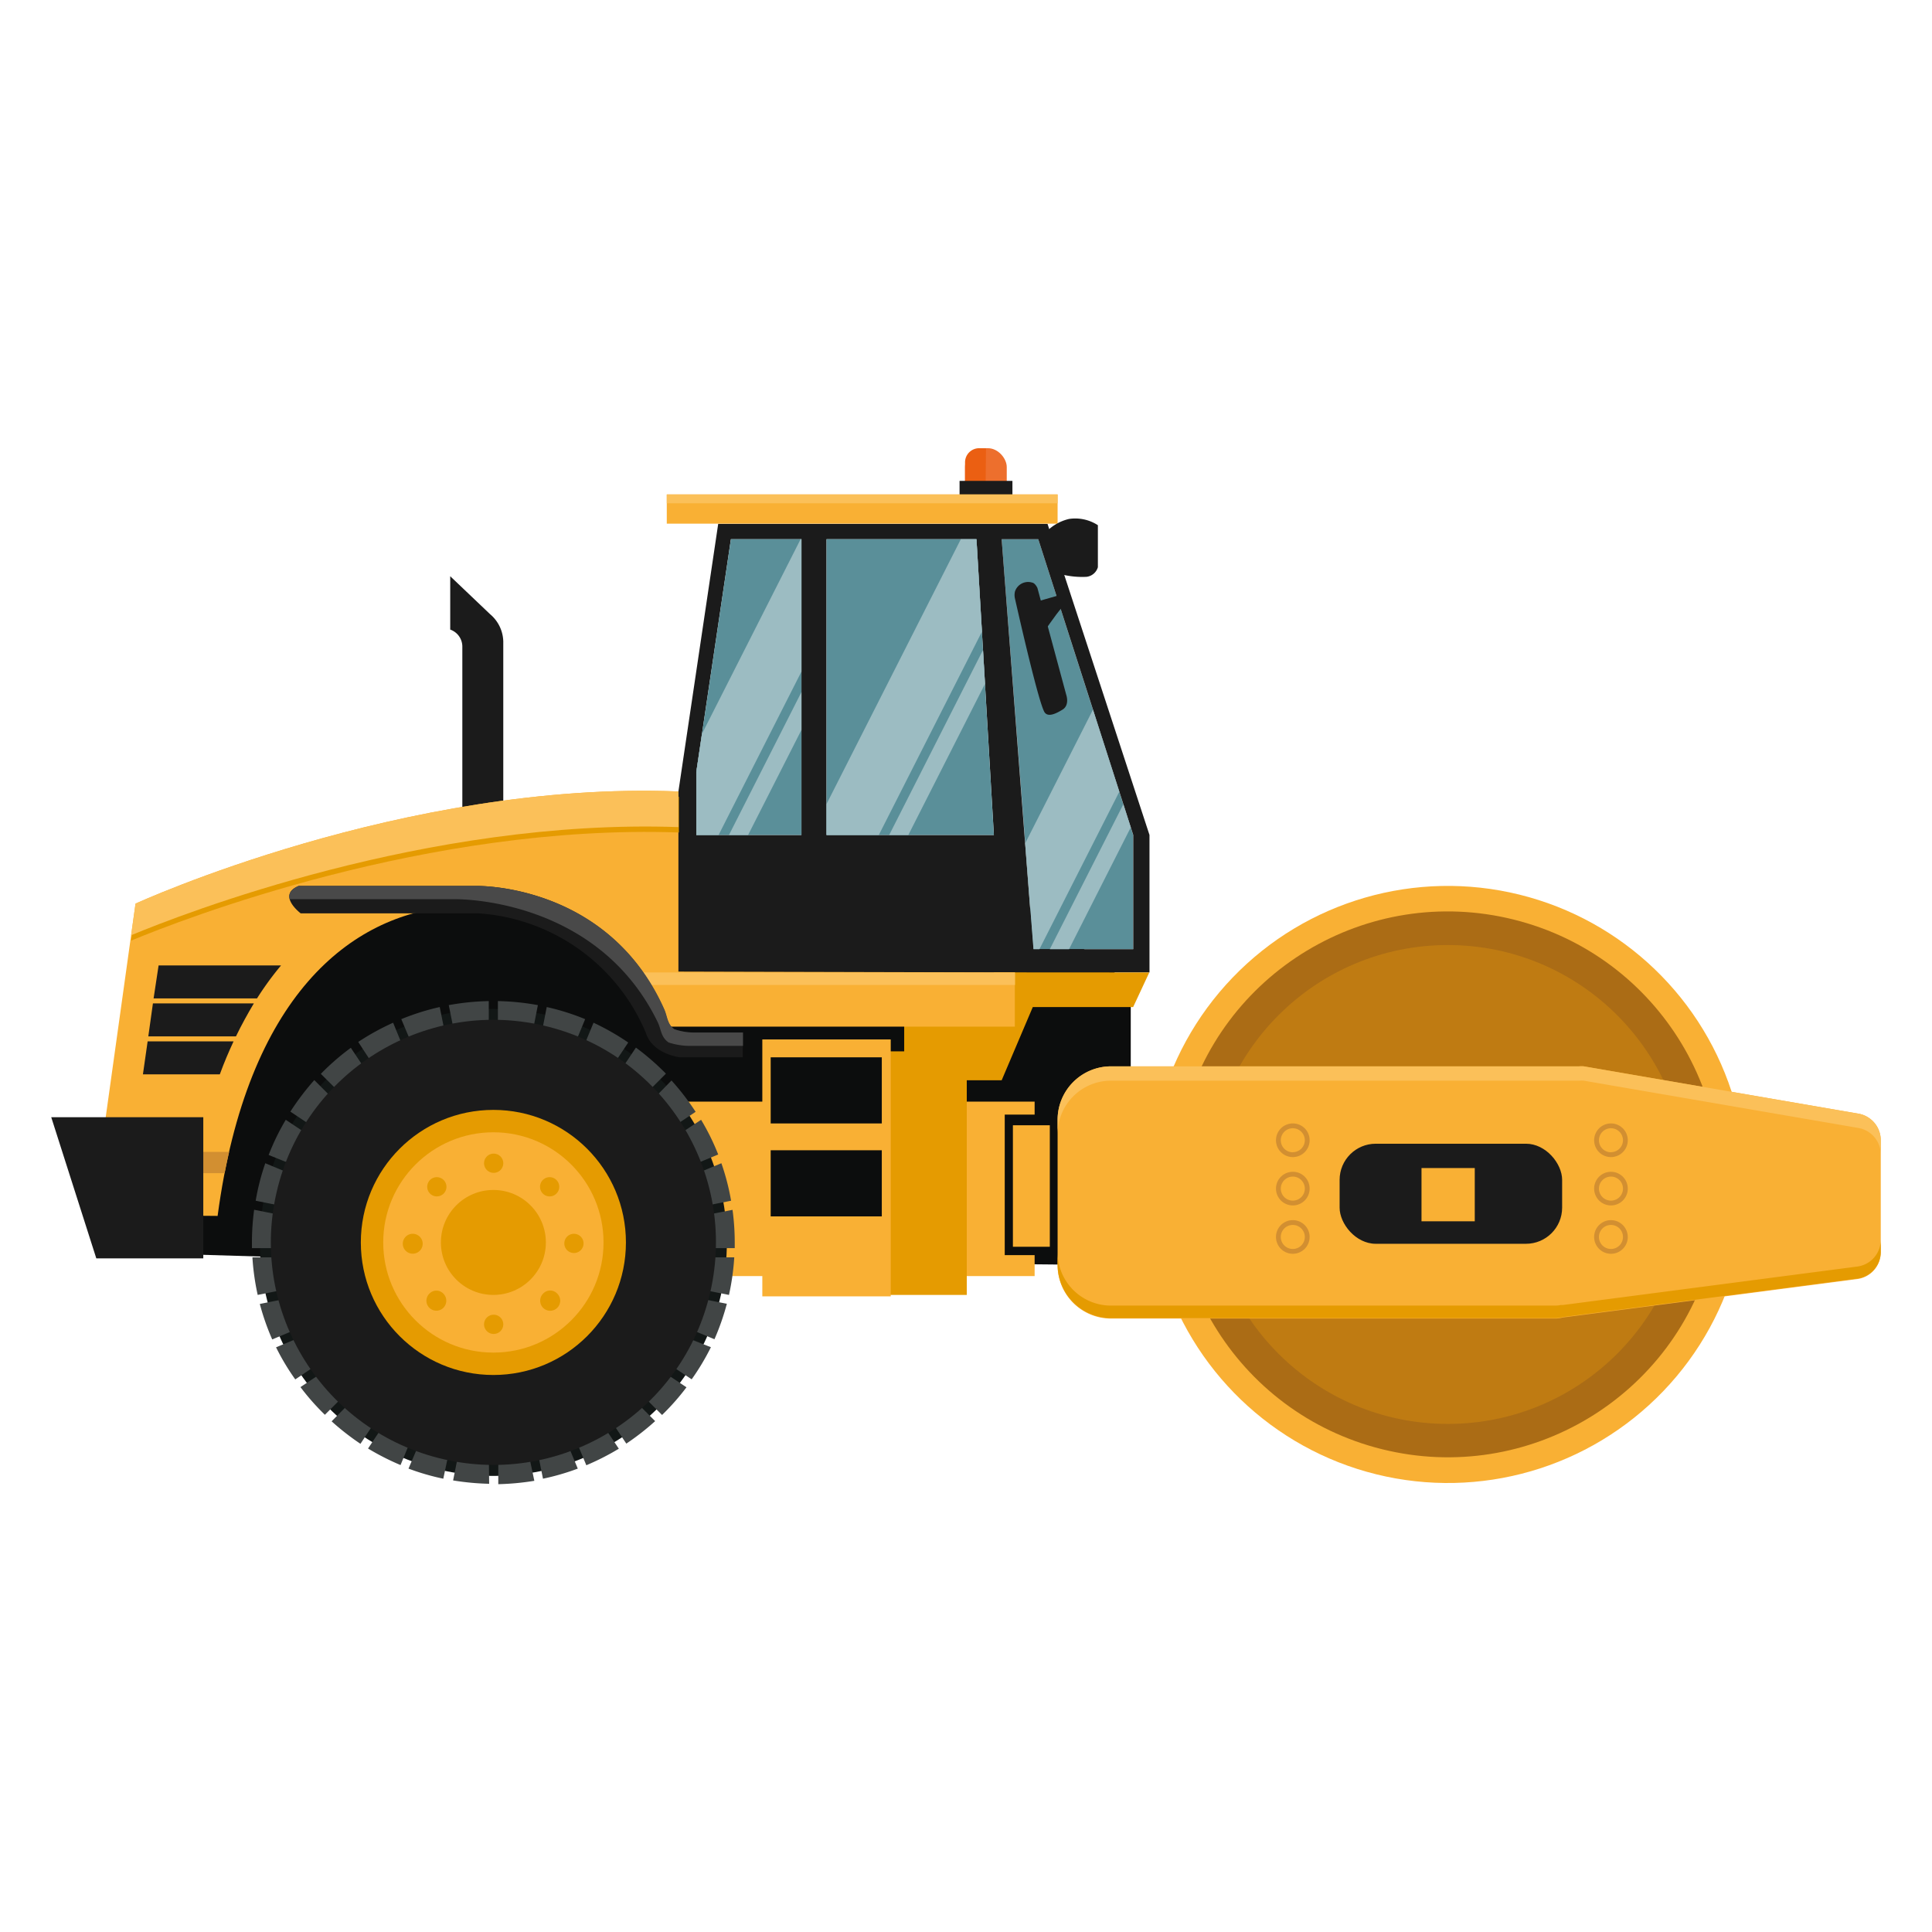 <svg id="Calque_1" data-name="Calque 1" xmlns="http://www.w3.org/2000/svg" viewBox="0 0 201 201"><rect x="0" y="0" width="201" height="201" fill="#333333" stroke="none"/><defs><style>.cls-1{fill:#fff;stroke:#fff;stroke-miterlimit:10;}.cls-2{fill:#0c0d0d;}.cls-3{fill:#f9b034;}.cls-4{fill:#ed6f2d;}.cls-5{fill:#eb5f12;}.cls-6{fill:#1b1b1b;}.cls-7{fill:#5a8f99;}.cls-8{fill:#9cbcc2;}.cls-9{fill:#fbc059;}.cls-10{fill:#e59b01;}.cls-11{fill:#d28f31;}.cls-12{fill:#494949;}.cls-13{fill:#121716;}.cls-14{fill:#414545;}.cls-15{fill:#ab6c15;}.cls-16{fill:#bf7b12;}</style></defs><rect class="cls-1" x="0.5" y="0.5" width="200" height="200"/><g id="soil_compactor" data-name="soil compactor"><polygon class="cls-2" points="29.89 130.81 17.14 130.43 26.21 99.09 53.68 90.22 104.76 92.64 117.64 102.47 117.64 116.01 127.79 116.46 145.29 108.13 145.7 123.03 113.54 123.03 113.54 131.59 29.89 130.81"/><polygon class="cls-3" points="107.64 114.61 107.64 115.96 104.53 115.96 104.53 130.58 107.64 130.58 107.64 132.76 66.32 132.76 66.32 114.61 107.64 114.61"/><rect class="cls-3" x="104.87" y="116.58" width="3.84" height="12.64" transform="translate(214.09 246.29) rotate(180)"/><rect class="cls-4" x="100.4" y="46.63" width="4.34" height="5.98" rx="1.96"/><path class="cls-5" d="M102.08,46.13h-.72a1.47,1.47,0,0,0-1.46,1.46v3.06a1.58,1.58,0,0,0,0,.38h2.13Z" transform="translate(0.5 0.5)"/><rect class="cls-6" x="99.83" y="50.03" width="5.5" height="3.37"/><polygon class="cls-7" points="107.52 98.75 117.89 98.75 117.89 86.87 108.02 56.1 104.21 56.1 107.52 98.75"/><path class="cls-6" d="M108.48,54H74.22L70.08,81.84l-1.21,1.39v19.58h36.22v-2.14h14V86.37ZM82.88,86.37H71.94V79.82l3.6-24.22h7.34Zm2.61,0V55.6h15.6l1.81,30.77ZM117.4,98.25H107L103.71,55.6h3.81l9.88,30.77Z" transform="translate(0.5 0.5)"/><polygon class="cls-7" points="85.99 86.87 103.4 86.87 101.59 56.1 85.99 56.1 85.99 86.87"/><polygon class="cls-7" points="83.38 56.1 76.04 56.1 72.44 80.32 72.44 86.87 83.38 86.87 83.38 56.1"/><polygon class="cls-8" points="83.38 56.1 83.29 56.1 73.03 76.35 72.44 80.32 72.44 86.87 74.76 86.87 83.38 69.87 83.38 56.1"/><polygon class="cls-8" points="77.83 86.87 83.38 75.94 83.38 72 75.84 86.87 77.83 86.87"/><polygon class="cls-8" points="101.59 56.1 99.96 56.1 85.99 83.65 85.99 86.87 91.43 86.87 102.16 65.71 101.59 56.1"/><polygon class="cls-8" points="94.5 86.87 102.48 71.14 102.27 67.62 92.51 86.87 94.5 86.87"/><rect class="cls-3" x="69.37" y="51.44" width="40.66" height="3.04"/><rect class="cls-9" x="69.37" y="51.44" width="40.66" height="0.92"/><polygon class="cls-8" points="113.71 73.83 106.66 87.73 107.52 98.75 108.14 98.75 116.45 82.37 113.71 73.83"/><polygon class="cls-8" points="111.22 98.75 117.64 86.08 116.87 83.67 109.22 98.75 111.22 98.75"/><path class="cls-6" d="M108.39,54.79a4.85,4.85,0,0,1,2.33-1.3,4.32,4.32,0,0,1,3,.65v4.37a1.4,1.4,0,0,1-1.17,1,8.75,8.75,0,0,1-2.82-.31Z" transform="translate(0.5 0.5)"/><path class="cls-6" d="M107.43,60.67l3,11.12s.38,1.07-.39,1.54c-.62.38-1.45.81-1.84.31-.57-.72-2.63-9.76-3.1-11.84a1.58,1.58,0,0,1,0-.78,1.44,1.44,0,0,1,1.78-.91C107.2,60.16,107.43,60.67,107.43,60.67Z" transform="translate(0.5 0.5)"/><path class="cls-6" d="M109.89,61.37l-2.59.74.59,3.46s1.52-2.27,2.07-2.83S109.89,61.37,109.89,61.37Z" transform="translate(0.5 0.5)"/><path class="cls-6" d="M51.86,84.68V66.23a3.83,3.83,0,0,0-1.37-2.83l-4.15-3.95V65a1.88,1.88,0,0,1,1.26,1.82V84.68Z" transform="translate(0.5 0.5)"/><polygon class="cls-10" points="119.57 101.17 117.89 104.77 107.45 104.77 104.21 112.39 94.07 112.39 94.07 103.31 103.4 103.31 103.4 101.16 119.57 101.17"/><path class="cls-3" d="M9.08,125.89,13.6,93.51s27.86-12.8,56.48-11.67l0,18.74,35,.09v5.64H67.82C65.56,92.76,28.28,80,22.14,126Z" transform="translate(0.5 0.5)"/><path class="cls-6" d="M24.05,107.32H14.93l.48-3.43h10.5C25.25,105,24.63,106.12,24.05,107.32Z" transform="translate(0.5 0.5)"/><path class="cls-6" d="M26.24,103.37H15.48L16,99.94H28.74A31.8,31.8,0,0,0,26.24,103.37Z" transform="translate(0.5 0.5)"/><path class="cls-6" d="M14.86,107.84H23.8c-.51,1.1-1,2.24-1.43,3.43h-8Z" transform="translate(0.5 0.5)"/><path class="cls-10" d="M70.13,86.11V82.4C41.49,81.27,13.6,94.07,13.6,94.07l-.46,3.29C18.47,95.15,44,85.19,70.13,86.11Z" transform="translate(0.5 0.5)"/><path class="cls-9" d="M70.08,85.55V81.84C41.46,80.71,13.6,93.51,13.6,93.51l-.46,3.29C18.46,94.59,43.93,84.63,70.08,85.55Z" transform="translate(0.5 0.5)"/><path class="cls-11" d="M22.87,121.55c.15-.75.3-1.49.47-2.21H10l-.31,2.21Z" transform="translate(0.5 0.5)"/><polygon class="cls-6" points="21.15 130.92 10.02 130.92 5.33 116.23 21.15 116.23 21.15 130.92"/><rect class="cls-9" x="65.38" y="101.17" width="40.22" height="1.3"/><path class="cls-6" d="M49.24,94.52H30.78s-2.52-1.9-.2-2.85H49s13.67-.36,19.56,12.8c.35.77.31,1.57,1.05,2.1a6.24,6.24,0,0,0,2.17.35h5v2.58H70.24s-2.87-.32-3.56-2.58A20.34,20.34,0,0,0,49.24,94.52Z" transform="translate(0.5 0.5)"/><path class="cls-12" d="M71.82,106.92a6.24,6.24,0,0,1-2.17-.35c-.74-.53-.7-1.33-1.05-2.1C62.71,91.31,49,91.67,49,91.67H30.58c-.91.37-1.07.89-.94,1.38H46.76s14.79-.35,21.17,12.8c.37.77.33,1.57,1.14,2.11a7.19,7.19,0,0,0,2.34.35H76.8v-1.39Z" transform="translate(0.5 0.5)"/><circle class="cls-13" cx="51.33" cy="129.26" r="24.29"/><path class="cls-14" d="M51.3,107.28a20.81,20.81,0,0,1,3.46.35l.7-3.56a25.83,25.83,0,0,0-4.16-.42Z" transform="translate(0.5 0.5)"/><path class="cls-14" d="M38.79,111a21.06,21.06,0,0,1,3-1.7L40.4,105.9a25.79,25.79,0,0,0-3.63,2Z" transform="translate(0.5 0.5)"/><path class="cls-14" d="M46.9,107.63a20.58,20.58,0,0,1,3.45-.35v-3.63a25.83,25.83,0,0,0-4.16.42Z" transform="translate(0.5 0.5)"/><path class="cls-14" d="M42.66,108.88a21.53,21.53,0,0,1,3.3-1.06l-.71-3.55a24.57,24.57,0,0,0-4,1.26Z" transform="translate(0.5 0.5)"/><path class="cls-14" d="M29.71,115.15l3,2a20.8,20.8,0,0,1,2.06-2.71l-2.57-2.57A26.41,26.41,0,0,0,29.71,115.15Z" transform="translate(0.5 0.5)"/><path class="cls-14" d="M29.64,125.13a21.37,21.37,0,0,1,.81-3.22l-3.35-1.39a24.26,24.26,0,0,0-1,3.9Z" transform="translate(0.5 0.5)"/><path class="cls-14" d="M30.78,121a21.63,21.63,0,0,1,1.45-3l-3-2a24.26,24.26,0,0,0-1.78,3.66Z" transform="translate(0.5 0.5)"/><path class="cls-14" d="M69.42,118a22.18,22.18,0,0,1,1.45,3l3.35-1.39A24.26,24.26,0,0,0,72.44,116Z" transform="translate(0.5 0.5)"/><path class="cls-14" d="M33.76,141.81l-3,2a24.8,24.8,0,0,0,2.54,2.88l2.56-2.56A21.92,21.92,0,0,1,33.76,141.81Z" transform="translate(0.5 0.5)"/><path class="cls-14" d="M67.89,141.81a21.92,21.92,0,0,1-2.07,2.34l2.56,2.56a24.8,24.8,0,0,0,2.54-2.88Z" transform="translate(0.5 0.5)"/><path class="cls-14" d="M29.34,128.76a23.84,23.84,0,0,1,.16-2.69l-3.56-.71a25.43,25.43,0,0,0-.23,3.4c0,.2,0,.4,0,.59h3.63C29.34,129.16,29.34,129,29.34,128.76Z" transform="translate(0.5 0.5)"/><path class="cls-14" d="M61.25,105.9l-1.39,3.36a21.06,21.06,0,0,1,3,1.7l2-3A25.79,25.79,0,0,0,61.25,105.9Z" transform="translate(0.5 0.5)"/><path class="cls-14" d="M55.69,107.82a21.53,21.53,0,0,1,3.3,1.06l1.39-3.35a24.57,24.57,0,0,0-4-1.26Z" transform="translate(0.5 0.5)"/><path class="cls-14" d="M29.87,133.51a21.1,21.1,0,0,1-.48-3.2H25.76a25.22,25.22,0,0,0,.55,3.91Z" transform="translate(0.5 0.5)"/><path class="cls-14" d="M66.87,114.46a21.65,21.65,0,0,1,2,2.71l3-2a26.41,26.41,0,0,0-2.51-3.26Z" transform="translate(0.5 0.5)"/><path class="cls-14" d="M74.55,120.52l-3.35,1.39a21.67,21.67,0,0,1,.81,3.22l3.55-.71A24.26,24.26,0,0,0,74.55,120.52Z" transform="translate(0.5 0.5)"/><path class="cls-14" d="M72.26,130.31a21.1,21.1,0,0,1-.48,3.2l3.56.71a25.22,25.22,0,0,0,.55-3.91Z" transform="translate(0.5 0.5)"/><path class="cls-14" d="M61.86,147.2a22.85,22.85,0,0,1-2.75,1.39l1.39,3.35a26.17,26.17,0,0,0,3.38-1.72Z" transform="translate(0.5 0.5)"/><path class="cls-14" d="M70.07,138.32A21.85,21.85,0,0,1,68.46,141l3,2a24.75,24.75,0,0,0,2-3.34Z" transform="translate(0.5 0.5)"/><path class="cls-14" d="M65.12,144.8a21.68,21.68,0,0,1-2.46,1.89l2,3a26.34,26.34,0,0,0,3-2.34Z" transform="translate(0.5 0.5)"/><path class="cls-14" d="M71.55,134.44a20.67,20.67,0,0,1-1.07,3l3.35,1.39a25.55,25.55,0,0,0,1.29-3.69Z" transform="translate(0.5 0.5)"/><path class="cls-14" d="M35.44,113.77A20.48,20.48,0,0,1,38,111.51l-2-3a25.15,25.15,0,0,0-3.12,2.71Z" transform="translate(0.5 0.5)"/><path class="cls-14" d="M63.64,111.51a21.3,21.3,0,0,1,2.58,2.26l2.56-2.57a26,26,0,0,0-3.12-2.71Z" transform="translate(0.5 0.5)"/><path class="cls-14" d="M75.71,125.37l-3.57.7a21.71,21.71,0,0,1,.17,2.69c0,.2,0,.4,0,.59h3.63c0-.19,0-.39,0-.59A25.29,25.29,0,0,0,75.71,125.37Z" transform="translate(0.5 0.5)"/><path class="cls-14" d="M39,146.69a20.58,20.58,0,0,1-2.46-1.89L34,147.37a26.34,26.34,0,0,0,3,2.34Z" transform="translate(0.5 0.5)"/><path class="cls-14" d="M31.17,137.45a20.67,20.67,0,0,1-1.07-3l-3.57.71a25.55,25.55,0,0,0,1.29,3.69Z" transform="translate(0.5 0.5)"/><path class="cls-14" d="M58.22,148.94a20.65,20.65,0,0,1-2.94.84l.71,3.56a24.65,24.65,0,0,0,3.62-1.05Z" transform="translate(0.5 0.5)"/><path class="cls-14" d="M33.19,141a21.14,21.14,0,0,1-1.61-2.72l-3.36,1.39a24.15,24.15,0,0,0,2,3.34Z" transform="translate(0.5 0.5)"/><path class="cls-14" d="M42.54,148.59a22.85,22.85,0,0,1-2.75-1.39l-2,3a26.17,26.17,0,0,0,3.38,1.72Z" transform="translate(0.5 0.5)"/><path class="cls-14" d="M46.37,149.78a20.65,20.65,0,0,1-2.94-.84L42,152.29a24.65,24.65,0,0,0,3.62,1.05Z" transform="translate(0.5 0.5)"/><path class="cls-14" d="M54.34,150a21.74,21.74,0,0,1-3,.28v3.63a27.07,27.07,0,0,0,3.75-.35Z" transform="translate(0.5 0.5)"/><path class="cls-14" d="M50.35,150.24a21.74,21.74,0,0,1-3-.28l-.71,3.56a27.07,27.07,0,0,0,3.75.35Z" transform="translate(0.5 0.5)"/><circle class="cls-6" cx="50.83" cy="128.76" r="23.15" transform="translate(-85.53 150.03) rotate(-77.09)"/><circle class="cls-10" cx="51.33" cy="129.26" r="13.79"/><circle class="cls-3" cx="51.33" cy="129.26" r="11.46"/><circle class="cls-10" cx="51.33" cy="129.26" r="5.46"/><path class="cls-10" d="M51.86,120.52a1,1,0,1,1-1-1A1,1,0,0,1,51.86,120.52Z" transform="translate(0.5 0.5)"/><path class="cls-10" d="M51.86,137.28a1,1,0,1,1-1-1A1,1,0,0,1,51.86,137.28Z" transform="translate(0.5 0.5)"/><path class="cls-10" d="M42.44,127.86a1,1,0,1,1,0,2.07,1,1,0,0,1,0-2.07Z" transform="translate(0.5 0.5)"/><path class="cls-10" d="M59.21,127.86a1,1,0,1,1-1,1A1,1,0,0,1,59.21,127.86Z" transform="translate(0.5 0.5)"/><path class="cls-10" d="M45.63,122.24a1,1,0,0,1,0,1.46,1,1,0,1,1,0-1.46Z" transform="translate(0.5 0.5)"/><path class="cls-10" d="M57.48,134.09A1,1,0,0,1,56,135.56a1.05,1.05,0,0,1,0-1.47A1,1,0,0,1,57.48,134.09Z" transform="translate(0.5 0.5)"/><path class="cls-10" d="M56,122.24a1,1,0,0,0,0,1.46,1,1,0,1,0,0-1.46Z" transform="translate(0.5 0.5)"/><path class="cls-10" d="M44.17,134.09a1,1,0,0,0,1.46,1.47,1.05,1.05,0,0,0,0-1.47A1,1,0,0,0,44.17,134.09Z" transform="translate(0.5 0.5)"/><rect class="cls-10" x="91.73" y="109.38" width="8.85" height="25.34"/><rect class="cls-3" x="79.31" y="108.14" width="13.36" height="26.73"/><rect class="cls-2" x="80.18" y="110" width="11.56" height="6.88"/><rect class="cls-2" x="80.18" y="119.67" width="11.56" height="6.88"/><circle class="cls-3" cx="150.13" cy="122.73" r="31.06" transform="translate(-4.51 239.56) rotate(-76.13)"/><circle class="cls-15" cx="150.13" cy="122.73" r="28.39" transform="translate(-4.66 239.36) rotate(-76.06)"/><circle class="cls-16" cx="150.63" cy="123.23" r="24.91"/><path class="cls-3" d="M192.84,115.36l-28.57-4.92a2.59,2.59,0,0,0-.48,0h-48.7a5.56,5.56,0,0,0-5.56,5.56v15.12a5.56,5.56,0,0,0,5.56,5.56h46.19a2.88,2.88,0,0,0,.59-.06l.23-.05,30.62-4a2.81,2.81,0,0,0,2.45-2.78V118.12A2.81,2.81,0,0,0,192.84,115.36Z" transform="translate(0.5 0.5)"/><path class="cls-10" d="M195.17,118.12v10.37a2.81,2.81,0,0,1-2.45,2.78l-30.62,4-.23,0a2.88,2.88,0,0,1-.59.06H115.09a5.55,5.55,0,0,1-5.56-5.55v1.29a5.56,5.56,0,0,0,5.56,5.56h46.19a2.88,2.88,0,0,0,.59-.06l.23-.05,30.62-4a2.81,2.81,0,0,0,2.45-2.78V118.12Z" transform="translate(0.5 0.5)"/><path class="cls-9" d="M192.84,115.36l-28.57-4.92a2.59,2.59,0,0,0-.48,0h-48.7a5.56,5.56,0,0,0-5.56,5.56v1.49a5.56,5.56,0,0,1,5.56-5.56h48.7a3.88,3.88,0,0,1,.48,0l28.57,4.92a2.81,2.81,0,0,1,2.33,2.77v-1.5A2.81,2.81,0,0,0,192.84,115.36Z" transform="translate(0.5 0.5)"/><rect class="cls-6" x="139.37" y="118.99" width="23.15" height="10.41" rx="3.76"/><rect class="cls-3" x="147.89" y="121.52" width="5.54" height="5.54"/><path class="cls-11" d="M134,116.38a1.75,1.75,0,1,0,1.75,1.74A1.74,1.74,0,0,0,134,116.38Zm0,3a1.25,1.25,0,1,1,1.25-1.25A1.25,1.25,0,0,1,134,119.37Z" transform="translate(0.5 0.5)"/><path class="cls-11" d="M134,121.41a1.75,1.75,0,1,0,1.75,1.75A1.74,1.74,0,0,0,134,121.41Zm0,3a1.25,1.25,0,1,1,1.25-1.25A1.25,1.25,0,0,1,134,124.41Z" transform="translate(0.5 0.5)"/><path class="cls-11" d="M134,126.44a1.75,1.75,0,1,0,1.75,1.75A1.75,1.75,0,0,0,134,126.44Zm0,3a1.25,1.25,0,1,1,1.25-1.25A1.25,1.25,0,0,1,134,129.44Z" transform="translate(0.5 0.5)"/><path class="cls-11" d="M167.1,116.38a1.75,1.75,0,1,0,1.75,1.74A1.75,1.75,0,0,0,167.1,116.38Zm0,3a1.25,1.25,0,1,1,1.25-1.25A1.25,1.25,0,0,1,167.1,119.37Z" transform="translate(0.5 0.5)"/><path class="cls-11" d="M167.1,121.41a1.75,1.75,0,1,0,1.75,1.75A1.75,1.75,0,0,0,167.1,121.41Zm0,3a1.25,1.25,0,1,1,1.25-1.25A1.25,1.25,0,0,1,167.1,124.41Z" transform="translate(0.5 0.5)"/><path class="cls-11" d="M167.1,126.44a1.75,1.75,0,1,0,1.75,1.75A1.76,1.76,0,0,0,167.1,126.44Zm0,3a1.25,1.25,0,1,1,1.25-1.25A1.25,1.25,0,0,1,167.1,129.44Z" transform="translate(0.5 0.5)"/></g></svg>